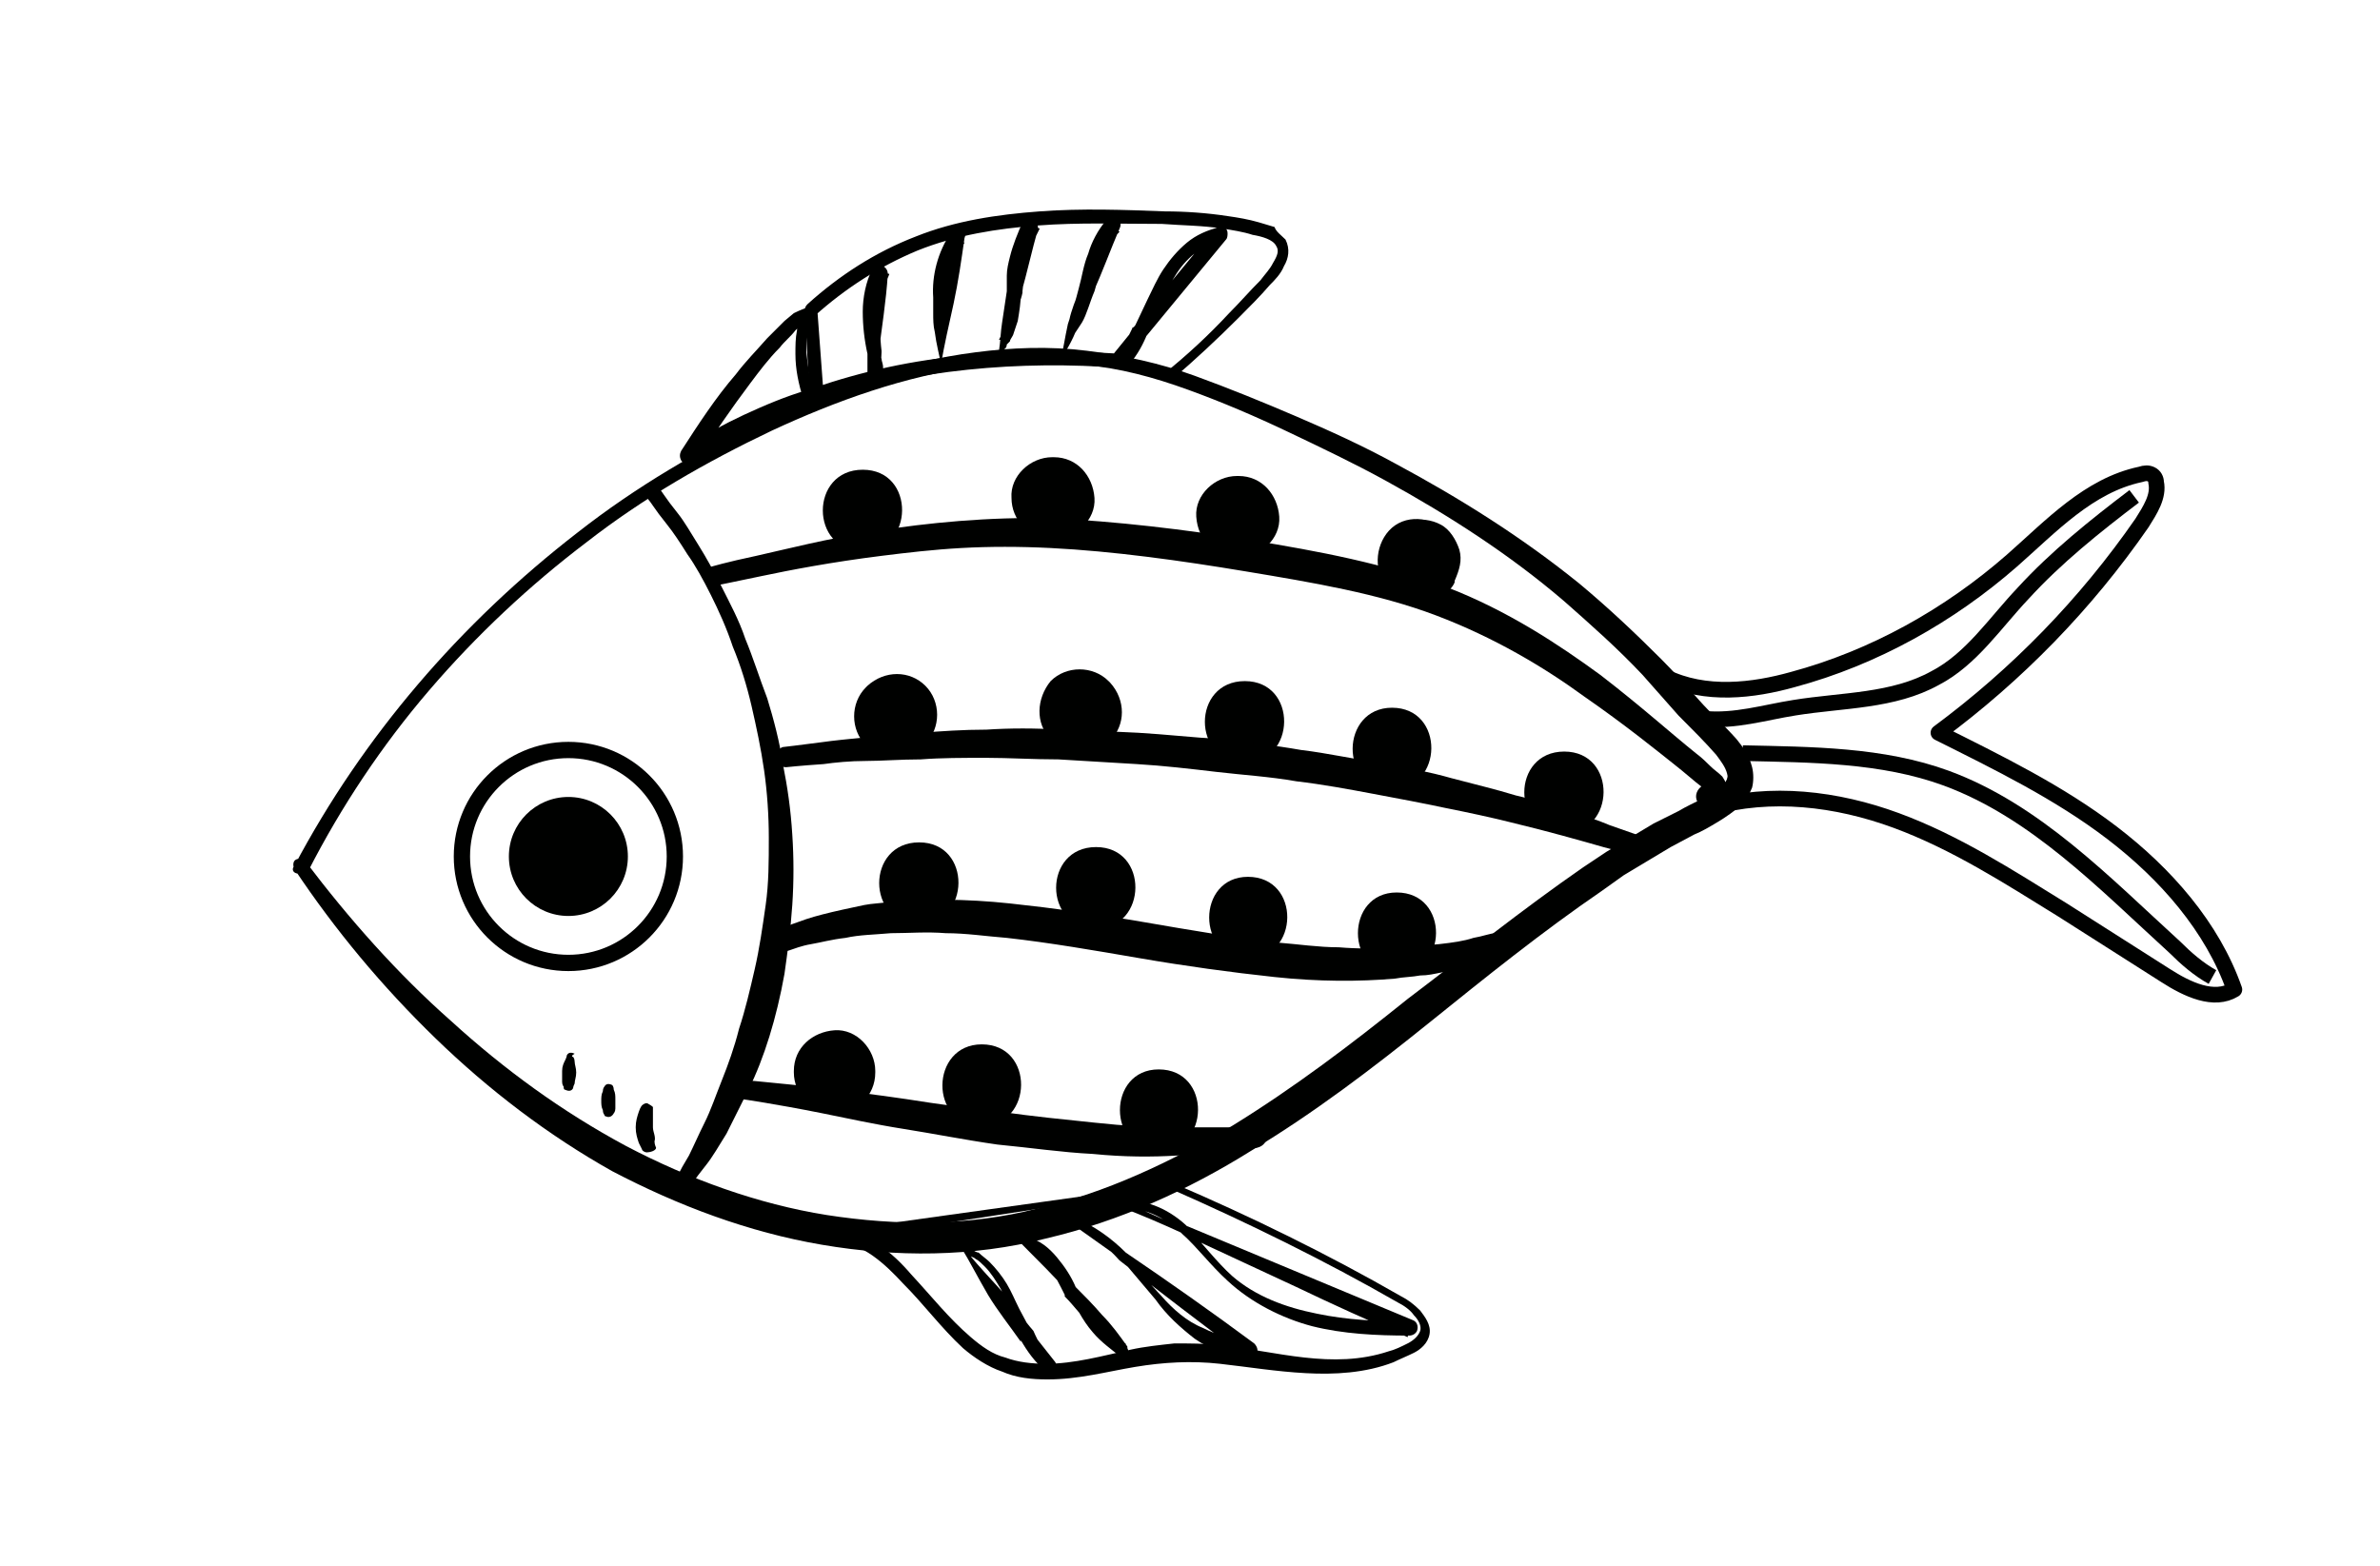<?xml version="1.0" encoding="utf-8"?>
<!-- Generator: Adobe Illustrator 21.0.0, SVG Export Plug-In . SVG Version: 6.00 Build 0)  -->
<svg version="1.1" id="Objects" xmlns="http://www.w3.org/2000/svg" xmlns:xlink="http://www.w3.org/1999/xlink" x="0px" y="0px"
	 viewBox="0 0 152 100" style="enable-background:new 0 0 152 100;" xml:space="preserve">
<style type="text/css">
	.st0{fill:#000100;}
	.st1{fill:none;stroke:#000100;stroke-width:1.04;stroke-linecap:round;stroke-linejoin:round;stroke-miterlimit:10;}
	.st2{fill:none;stroke:#000100;stroke-linecap:round;stroke-linejoin:round;}
	.st3{fill:none;stroke:#000100;stroke-miterlimit:10;}
</style>
<g>
	<g>
		<g>
			<g>
				<path class="st0" d="M55.1,35.2c3.3,0,3.4-5.2,0-5.2C51.7,30,51.7,35.2,55.1,35.2L55.1,35.2z"/>
			</g>
		</g>
		<g>
			<g>
				<path class="st0" d="M67.2,34.4h0.1c1.4,0,2.7-1.2,2.6-2.6c-0.1-1.4-1.1-2.6-2.6-2.6h-0.1c-1.4,0-2.7,1.2-2.6,2.6
					C64.6,33.2,65.7,34.4,67.2,34.4L67.2,34.4z"/>
			</g>
		</g>
		<g>
			<g>
				<path class="st0" d="M79,35.6h0.1c1.4,0,2.7-1.2,2.6-2.6c-0.1-1.4-1.1-2.6-2.6-2.6H79c-1.4,0-2.7,1.2-2.6,2.6
					C76.5,34.5,77.6,35.6,79,35.6L79,35.6z"/>
			</g>
		</g>
		<g>
			<g>
				<path class="st0" d="M88.7,37.6C88.8,37.6,88.8,37.6,88.7,37.6c0.7,0.6,1.4,0.9,2.3,0.8c0.7-0.1,1.6-0.5,1.9-1.2c0,0,0,0,0-0.1
					c0.3-0.7,0.5-1.3,0.3-2c-0.2-0.6-0.6-1.3-1.2-1.6c-1.1-0.6-3-0.4-3.6,0.9c0,0,0,0,0,0.1c1.4-0.2,2.7-0.4,4.1-0.5
					c0,0-0.1,0-0.1-0.1c-1-0.9-2.7-1.1-3.7,0C87.8,34.9,87.7,36.6,88.7,37.6L88.7,37.6z"/>
			</g>
		</g>
		<g>
			<g>
				<path class="st0" d="M59,47.6l0.1-0.1c1-1,1-2.7,0-3.7s-2.6-1-3.7,0l-0.1,0.1c-1,1-1,2.7,0,3.7C56.4,48.6,58,48.7,59,47.6
					L59,47.6z"/>
			</g>
		</g>
		<g>
			<g>
				<path class="st0" d="M67.1,47.2l0.1,0.1c1,1,2.7,1,3.7,0s1-2.6,0-3.7l-0.1-0.1c-1-1-2.7-1-3.7,0C66.2,44.6,66.1,46.2,67.1,47.2
					L67.1,47.2z"/>
			</g>
		</g>
		<g>
			<g>
				<path class="st0" d="M79.5,48.7c3.3,0,3.4-5.2,0-5.2C76.1,43.5,76.1,48.7,79.5,48.7L79.5,48.7z"/>
			</g>
		</g>
		<g>
			<g>
				<path class="st0" d="M88.9,50.4c3.3,0,3.4-5.2,0-5.2C85.6,45.2,85.5,50.4,88.9,50.4L88.9,50.4z"/>
			</g>
		</g>
		<g>
			<g>
				<path class="st0" d="M99.9,53.2c3.3,0,3.4-5.2,0-5.2S96.5,53.2,99.9,53.2L99.9,53.2z"/>
			</g>
		</g>
		<g>
			<g>
				<path class="st0" d="M89.2,62.2c3.3,0,3.4-5.2,0-5.2C85.9,57,85.9,62.2,89.2,62.2L89.2,62.2z"/>
			</g>
		</g>
		<g>
			<g>
				<path class="st0" d="M79.7,61.2c3.3,0,3.4-5.2,0-5.2C76.4,56,76.4,61.2,79.7,61.2L79.7,61.2z"/>
			</g>
		</g>
		<g>
			<g>
				<path class="st0" d="M70,59.3c3.3,0,3.4-5.2,0-5.2C66.6,54.1,66.6,59.3,70,59.3L70,59.3z"/>
			</g>
		</g>
		<g>
			<g>
				<path class="st0" d="M58.7,59c3.3,0,3.4-5.2,0-5.2S55.3,59,58.7,59L58.7,59z"/>
			</g>
		</g>
		<g>
			<g>
				<path class="st0" d="M55.9,68.5v-0.1c0-1.4-1.2-2.7-2.6-2.6c-1.4,0.1-2.6,1.1-2.6,2.6v0.1c0,1.4,1.2,2.7,2.6,2.6
					C54.7,71.1,55.9,70,55.9,68.5L55.9,68.5z"/>
			</g>
		</g>
		<g>
			<g>
				<path class="st0" d="M62.7,71.9c3.3,0,3.4-5.2,0-5.2C59.4,66.7,59.3,71.9,62.7,71.9L62.7,71.9z"/>
			</g>
		</g>
		<g>
			<g>
				<path class="st0" d="M74,73.5c3.3,0,3.4-5.2,0-5.2C70.7,68.3,70.7,73.5,74,73.5L74,73.5z"/>
			</g>
		</g>
	</g>
	<circle class="st1" cx="36.3" cy="54.7" r="6.8"/>
	<circle class="st0" cx="36.3" cy="54.7" r="3.8"/>
	<g>
		<g>
			<g>
				<path class="st0" d="M89.3,83.2c-4.7-2.7-9.6-5.1-14.6-7.3h0.1l-21.5,3.3v-0.7c1,0,2,0.5,2.8,1s1.5,1.2,2.1,1.9
					c1.3,1.4,2.4,2.8,3.8,4c0.7,0.6,1.4,1.1,2.2,1.3c0.8,0.3,1.7,0.4,2.6,0.4c1.8,0,3.6-0.5,5.4-0.9c0.9-0.2,1.9-0.3,2.8-0.4
					c1,0,1.9,0,2.8,0.1c1.9,0.2,3.7,0.6,5.5,0.8c1.8,0.2,3.6,0.2,5.4-0.4c0.4-0.1,0.8-0.3,1.2-0.5c0.4-0.2,0.7-0.5,0.8-0.8
					c0.1-0.3-0.1-0.7-0.4-1C90.1,83.7,89.7,83.4,89.3,83.2z M89.5,82.8c0.4,0.2,0.8,0.5,1.2,0.9c0.3,0.4,0.7,0.9,0.6,1.5
					s-0.6,1-1,1.2S89.4,86.8,89,87c-1.8,0.7-3.8,0.8-5.6,0.7c-1.9-0.1-3.7-0.4-5.5-0.6s-3.6-0.1-5.4,0.2c-1.8,0.3-3.6,0.8-5.6,0.8
					c-1,0-2-0.1-2.9-0.5c-0.9-0.3-1.8-0.9-2.5-1.5c-1.4-1.3-2.5-2.8-3.8-4.1c-1.2-1.3-2.6-2.6-4.3-2.7l0,0c-0.2,0-0.4-0.2-0.3-0.4
					c0-0.2,0.1-0.3,0.3-0.3l21.5-3H75C79.9,77.7,84.8,80.1,89.5,82.8z"/>
				<path class="st0" d="M61.4,79.7c0.1,0,0.3,0,0.4,0c0.2,0.1,0.2,0.1,0.3,0.1c0.1,0.1,0.3,0.2,0.4,0.2c0.2,0.2,0.5,0.4,0.7,0.6
					c0.4,0.4,0.8,0.9,1.1,1.4s0.5,1,0.8,1.6l0.8,1.5l0,0l1.5,1.9c0.1,0.2,0.1,0.4-0.1,0.6c-0.2,0.1-0.4,0.1-0.5,0l0,0
					c-0.7-0.6-1.2-1.3-1.6-2v0.1c-0.7-1-1.5-2-2.1-3C62.4,81.5,61.9,80.5,61.4,79.7z M61.8,80c0.8,1,1.6,1.8,2.3,2.6
					c0.7,0.8,1.2,1.6,1.9,2.4l0,0l0,0c0.3,0.7,0.7,1.4,1.2,1.9l-0.6,0.5l-1.3-2l0,0l0,0c-0.5-1.1-0.9-2.2-1.4-3.1
					c-0.3-0.5-0.6-1-1-1.4c-0.2-0.2-0.4-0.4-0.6-0.5c-0.1-0.1-0.2-0.1-0.4-0.2C61.8,80.2,61.8,80.1,61.8,80
					C61.8,80.1,61.8,80,61.8,80z"/>
				<path class="st0" d="M69.8,85.1c-0.7-0.8-1.1-1.7-1.6-2.6l0,0c-0.9-1-1.9-2-2.9-3c-0.1-0.1-0.1-0.3,0-0.4s0.2-0.1,0.3-0.1l0,0
					c0.8,0.2,1.4,0.7,1.9,1.3c0.5,0.6,0.9,1.2,1.2,1.9l-0.1-0.1c0.6,0.6,1.2,1.2,1.8,1.9c0.6,0.6,1.1,1.3,1.6,2v0.1
					c0.1,0.2,0.1,0.4-0.1,0.5c-0.1,0.1-0.3,0.1-0.4,0C71,86.2,70.3,85.7,69.8,85.1z M70.1,84.8c0.5,0.5,1.2,0.8,1.8,1l-0.4,0.7
					c-0.6-0.6-1.3-1.2-1.8-1.8c-0.6-0.6-1.1-1.3-1.7-1.9l0,0v-0.1c-0.3-0.6-0.6-1.2-1-1.8c-0.4-0.5-0.9-1-1.5-1.2l0.3-0.5
					c0.9,1.1,1.8,2.1,2.7,3.1l0,0l0,0C69,83.2,69.4,84.1,70.1,84.8z"/>
				<path class="st0" d="M73.8,83l-2.2-2.6l0,0l-3.1-2.2c-0.1-0.1-0.1-0.2-0.1-0.3c0.1-0.1,0.2-0.1,0.3-0.1l0,0
					c1.2,0.5,2.3,1.3,3.2,2.2l0,0c2.8,1.9,5.5,3.8,8.2,5.8c0.2,0.2,0.3,0.5,0.1,0.7c-0.1,0.2-0.3,0.2-0.5,0.2l0,0
					c-1.2-0.1-2.4-0.5-3.4-1.2C75.4,84.8,74.5,84,73.8,83z M74.2,82.8c0.7,0.8,1.6,1.6,2.6,2c1,0.5,2,0.8,3.1,0.9l-0.4,0.9
					c-2.7-2-5.3-4-8-6.1l0,0l0,0c-0.8-0.9-1.8-1.7-2.9-2.2l0.2-0.4l3,2.3l0,0l0,0L74.2,82.8z"/>
				<path class="st0" d="M78.4,81.8c-1.1-1-1.9-2.1-2.9-3h0.1c-1.3-0.6-2.7-1.2-4-1.7c-0.1,0-0.2-0.2-0.1-0.3c0-0.1,0.1-0.1,0.2-0.1
					c0.8-0.1,1.6,0.1,2.3,0.4s1.4,0.8,1.9,1.3l-0.1-0.1l7.2,3c2.4,1,4.8,2,7.2,3c0.3,0.1,0.4,0.4,0.3,0.7c-0.1,0.2-0.3,0.3-0.5,0.3
					c-2.1,0-4.2-0.1-6.2-0.6C81.9,84.2,79.9,83.2,78.4,81.8z M78.7,81.5c1.5,1.3,3.4,2,5.4,2.4c1.9,0.4,3.9,0.5,6,0.5l-0.2,1
					c-2.4-1-4.8-2.1-7.1-3.2l-7.1-3.3l0,0c0,0,0,0-0.1,0c-1-1-2.4-1.8-3.8-1.7l0.1-0.4c1.3,0.6,2.7,1.2,4,1.8c0,0,0,0,0.1,0
					C76.8,79.4,77.7,80.6,78.7,81.5z"/>
			</g>
		</g>
		<g>
			<g>
				<path class="st0" d="M51.4,20.1c-0.1,0.3,0,0.4-0.1,0.5l-0.5,0.5c-0.3,0.4-0.7,0.7-1,1.1c-0.7,0.7-1.3,1.5-1.9,2.3
					c-1.2,1.6-2.3,3.2-3.4,4.9l-0.8-0.7c0.6-0.5,1.2-0.9,1.9-1.2c0.6-0.4,1.3-0.7,1.9-1c1.3-0.6,2.7-1.2,4.1-1.6l-0.3,0.6
					c-0.3-1-0.5-1.9-0.5-2.9c0-0.5,0-1,0.1-1.5c0-0.2,0.1-0.5,0.1-0.7c0-0.1,0.1-0.2,0.1-0.4v-0.1l0,0C51.2,20,51.3,20.1,51.4,20.1
					L51.4,20.1z M51.8,19.6c0,0.1,0.1,0.3,0,0.4c0,0.1,0,0.2-0.1,0.2v0.1c0,0.1-0.1,0.2-0.1,0.3c0,0.2-0.1,0.4-0.1,0.6
					c0,0.4,0,0.9,0,1.3c0.1,0.9,0.2,1.8,0.5,2.6c0.1,0.2,0,0.5-0.3,0.6l0,0l0,0c-1.3,0.5-2.6,1.1-3.9,1.7c-0.6,0.3-1.3,0.7-1.9,1
					c-0.6,0.4-1.2,0.7-1.7,1.1l0,0c-0.2,0.2-0.6,0.1-0.7-0.1c-0.1-0.2-0.1-0.4,0-0.6c1.1-1.7,2.2-3.4,3.5-4.9c0.6-0.8,1.3-1.5,2-2.3
					c0.4-0.4,0.7-0.7,1.1-1.1l0.6-0.5C51.1,19.8,51.6,19.6,51.8,19.6L51.8,19.6z"/>
			</g>
			<g>
				<g>
					<path class="st0" d="M81.5,15.7c-0.2-0.4-0.9-0.6-1.5-0.7c-0.6-0.2-1.3-0.3-1.9-0.4c-1.3-0.2-2.6-0.2-3.9-0.3
						c-2.7,0-5.3-0.1-7.9,0.1c-2.6,0.2-5.2,0.6-7.7,1.6c-2.4,1-4.6,2.4-6.6,4.2l0.2-0.4l0.4,5.4l-0.7-0.4c3.2-1.1,6.4-1.8,9.8-2.1
						c3.3-0.3,6.7-0.3,10-0.1l-0.5,0.7L71.1,23c-0.1-0.2,0-0.4,0.1-0.5l1.3-1.6L72.4,21l0.9-1.9c0.3-0.6,0.6-1.3,1-1.9
						c0.4-0.6,0.9-1.2,1.5-1.7s1.3-0.8,2.1-1c0.3,0,0.5,0.1,0.5,0.4c0,0.1,0,0.3-0.1,0.4l-5.2,6.3l0.1-0.1c-0.3,0.7-0.7,1.4-1.3,2
						l-0.2-0.7l3,1l-0.4,0.1c1.5-1.2,2.9-2.5,4.2-3.9c0.7-0.7,1.3-1.4,2-2.1c0.3-0.4,0.6-0.7,0.8-1.1C81.6,16.3,81.7,16,81.5,15.7
						L81.5,15.7z M82.1,15.3c0.3,0.6,0.2,1.2-0.1,1.7c-0.2,0.5-0.6,0.9-0.9,1.2c-0.6,0.7-1.3,1.4-2,2.1c-1.4,1.4-2.8,2.7-4.2,3.9
						c-0.1,0.1-0.2,0.1-0.4,0.1l0,0l-3.1-0.9c-0.2-0.1-0.3-0.3-0.3-0.5c0-0.1,0-0.1,0.1-0.1l0,0c0.5-0.5,0.8-1.2,1.1-1.8
						c0,0,0-0.1,0.1-0.1l5.2-6.3l0.4,0.8c-1.2,0.2-2.3,1.1-3,2.3c-0.4,0.6-0.7,1.2-0.9,1.8l-0.9,1.9v0.1l0,0l-1.3,1.6l0.1-0.5
						l0.1,0.3c0.1,0.3,0,0.5-0.3,0.6c-0.1,0-0.2,0-0.2,0c-6.5-0.5-13.2,0.1-19.3,2.1c-0.3,0.1-0.5,0-0.6-0.3v-0.1l-0.3-5.4
						c0-0.2,0.1-0.3,0.2-0.4c2-1.8,4.3-3.3,6.9-4.3c2.5-1,5.2-1.4,7.9-1.6c2.7-0.2,5.4-0.1,8,0c1.3,0,2.7,0.1,4,0.3
						c0.7,0.1,1.3,0.2,2,0.4c0.3,0.1,0.7,0.2,1,0.3C81.5,14.8,81.8,15,82.1,15.3L82.1,15.3z"/>
					<path class="st0" d="M56.3,22.9c0,0.2,0.1,0.3,0.1,0.6c0,0.1,0,0.2-0.1,0.4c-0.1,0.1-0.2,0.3-0.4,0.3c-0.2,0.1-0.4,0-0.5-0.2
						v-0.1l0,0c0-0.5,0-0.9,0-1.4v0.1c-0.2-0.9-0.3-1.8-0.3-2.7s0.2-1.9,0.6-2.7l0,0c0.1-0.3,0.4-0.4,0.7-0.2
						c0.2,0.1,0.3,0.3,0.3,0.5c-0.1,1.7-0.4,3.5-0.6,5.2v-0.1L56.3,22.9L56.3,22.9z M55.7,23.1l-0.1-0.6c0,0,0,0,0-0.1l0,0
						c0.1-1.7,0.1-3.5,0.2-5.2l1,0.3c-0.3,0.7-0.5,1.5-0.6,2.4c0,0.8,0,1.7,0.1,2.5l0,0v0.1c0,0.5-0.1,0.9-0.2,1.4l-0.5-0.4
						c0,0,0,0.1,0,0C55.7,23.3,55.7,23.2,55.7,23.1L55.7,23.1z"/>
					<path class="st0" d="M60.1,23.3L60.1,23.3c-0.1-0.6-0.3-1.3-0.4-2.1c-0.1-0.4-0.1-0.8-0.1-1.2v-1c-0.1-1.4,0.3-2.9,1.1-4.1
						c0.2-0.2,0.5-0.3,0.7-0.2s0.3,0.3,0.2,0.5c-0.2,1.4-0.4,2.8-0.7,4.2C60.6,20.8,60.3,22,60.1,23.3z M60.1,22.6
						c0.1-1.3,0.1-2.7,0.2-3.9c0-1.2,0.1-2.4,0.3-3.6l1,0.4c-0.3,0.5-0.6,1.1-0.8,1.7c-0.2,0.6-0.2,1.2-0.3,1.8v1
						c0,0.3,0,0.6-0.1,0.8C60.3,21.3,60.2,22,60.1,22.6L60.1,22.6z"/>
					<path class="st0" d="M63.8,22.4L63.8,22.4c0.1-0.6,0.1-1.2,0.2-1.8c0.1-0.7,0.2-1.3,0.3-2v0.1c0-0.4,0-0.8,0-1.1
						c0-0.4,0.1-0.8,0.2-1.2c0.2-0.8,0.5-1.5,0.8-2.2c0.1-0.3,0.5-0.3,0.7-0.2s0.3,0.4,0.3,0.6c-0.4,1.4-0.7,2.8-1.1,4.2v-0.1
						c0,0.6-0.1,1.2-0.2,1.8c-0.1,0.3-0.2,0.6-0.3,0.9c-0.1,0.2-0.2,0.3-0.2,0.4L64.3,22C64.3,22.3,64,22.4,63.8,22.4z M64.1,21.8
						c0-0.1-0.3-0.1-0.3-0.1l0.1-0.2c0.1-0.1,0.1-0.2,0.2-0.4c0.1-0.2,0.2-0.5,0.2-0.8c0.1-0.5,0.1-1.1,0.1-1.7c0,0,0,0,0-0.1l0,0
						c0.3-1.4,0.7-2.8,1-4.3l1,0.4c-0.3,0.6-0.6,1.2-0.8,1.9s-0.2,1.4-0.3,2.1l0,0c0,0,0,0,0,0.1c-0.1,0.5-0.3,0.9-0.5,1.4
						C64.6,20.7,64.3,21.3,64.1,21.8z"/>
					<path class="st0" d="M67.7,23.1L67.7,23.1c0.2-0.7,0.3-1.5,0.5-2.4c0.3-0.9,0.5-1.5,0.7-2.3c0.2-0.7,0.3-1.5,0.6-2.2
						c0.2-0.7,0.6-1.5,1.2-2.2c0.2-0.2,0.5-0.2,0.7,0s0.2,0.4,0.1,0.6c-0.6,1.4-1.1,2.8-1.7,4.1c-0.3,0.7-0.5,1.3-1,2.2
						C68.5,21.8,68,22.5,67.7,23.1z M67.9,22.5L67.9,22.5c0.2-0.8,0.3-1.5,0.4-2.1c0.1-0.5,0.4-1.3,0.7-2c0.5-1.4,1-2.8,1.6-4.2
						l0.9,0.6c-0.5,0.5-0.8,1.1-1,1.7c-0.2,0.7-0.4,1.4-0.6,2.1c-0.3,0.7-0.5,1.5-0.8,2C68.7,21.2,68.3,21.8,67.9,22.5z"/>
				</g>
			</g>
		</g>
		<g>
			<path class="st0" d="M42.1,31.2c0,0,0.1,0.1,0.3,0.4c0.2,0.3,0.5,0.7,0.9,1.2s0.8,1.2,1.3,2s1,1.7,1.5,2.7s1.1,2.1,1.5,3.3
				c0.5,1.2,0.9,2.5,1.4,3.8c0.4,1.3,0.8,2.8,1,4.2c0.3,1.5,0.5,2.9,0.6,4.5c0.1,1.5,0.1,3,0,4.5s-0.3,3-0.5,4.4
				c-0.5,2.8-1.3,5.4-2.3,7.4c-0.5,1-1,2-1.4,2.8c-0.5,0.8-0.9,1.5-1.3,2c-0.4,0.5-0.7,0.9-0.9,1.2C44,75.9,43.8,76,43.8,76
				c-0.2,0.2-0.4,0.2-0.6,0.1C43,76,43,75.7,43.1,75.6l0,0c0,0,0.1-0.2,0.2-0.5c0.1-0.3,0.4-0.8,0.7-1.3c0.3-0.6,0.6-1.3,1-2.1
				c0.4-0.8,0.7-1.7,1.1-2.7c0.4-1,0.8-2.1,1.1-3.3c0.4-1.2,0.7-2.5,1-3.8s0.5-2.7,0.7-4.1s0.2-2.8,0.2-4.3c0-1.4-0.1-2.9-0.3-4.3
				s-0.5-2.8-0.8-4.1c-0.3-1.3-0.7-2.6-1.2-3.8c-0.4-1.2-0.9-2.3-1.4-3.3s-1-1.9-1.5-2.6c-0.5-0.8-0.9-1.4-1.3-1.9
				c-0.4-0.5-0.7-0.9-0.9-1.2s-0.3-0.4-0.3-0.4c-0.1-0.2-0.1-0.5,0.1-0.6C41.6,30.9,41.9,31,42.1,31.2C42,31.2,42.1,31.2,42.1,31.2z
				"/>
		</g>
		<g>
			<path class="st0" d="M45.4,36.2c0,0,1-0.3,2.9-0.7c1.8-0.4,4.5-1.1,7.7-1.6s7.1-0.9,11.2-0.8c4.1,0.2,8.4,0.7,12.7,1.4
				s8.6,1.5,12.5,3s7.2,3.7,9.8,5.6c2.6,2,4.6,3.8,6.1,5c0.4,0.3,0.7,0.6,0.9,0.8c0.3,0.3,0.5,0.4,0.8,0.7c0.2,0.3,0.4,0.7,0.3,1.1
				c-0.1,0.2-0.2,0.4-0.3,0.4c-0.1,0.1-0.1,0.1-0.1,0.1l-0.5,0.3c-0.4,0.2-0.8,0-1-0.3c-0.2-0.4,0-0.8,0.3-1c0.2-0.1,0.4-0.1,0.6,0
				c0,0-0.1,0-0.2,0.2c0,0.2,0,0.2-0.1,0.1c-0.4-0.3-0.9-0.7-1.6-1.3c-1.5-1.2-3.6-2.9-6.2-4.7c-2.6-1.9-5.8-3.8-9.5-5.2
				c-3.7-1.4-7.9-2.1-12.1-2.8c-4.2-0.7-8.5-1.3-12.5-1.5c-2-0.1-3.9-0.1-5.7,0s-3.5,0.3-5.1,0.5c-3.2,0.4-5.8,0.9-7.7,1.3
				c-1.9,0.4-2.9,0.6-2.9,0.6c-0.3,0.1-0.6-0.1-0.7-0.5C44.9,36.6,45.1,36.3,45.4,36.2z"/>
		</g>
		<g>
			<path class="st0" d="M50.1,47.7c0,0,0.9-0.1,2.4-0.3c0.7-0.1,1.7-0.2,2.7-0.3c1.1-0.1,2.3-0.2,3.6-0.3c1.3-0.1,2.7-0.2,4.2-0.2
				c1.5-0.1,3.1-0.1,4.7,0c1.6,0.1,3.3,0.1,5,0.2s3.5,0.3,5.2,0.4c1.7,0.2,3.5,0.4,5.2,0.7c1.7,0.2,3.4,0.6,5,0.8
				c1.6,0.3,3.2,0.6,4.6,1c1.5,0.4,2.8,0.7,4.1,1.1c1.3,0.3,2.4,0.7,3.4,1s1.9,0.6,2.6,0.9c1.4,0.5,2.3,0.8,2.3,0.8
				c0.3,0.1,0.5,0.5,0.4,0.8s-0.5,0.5-0.8,0.4l0,0c0,0-0.8-0.2-2.3-0.6c-1.4-0.4-3.5-1-6-1.6c-1.2-0.3-2.6-0.6-4.1-0.9
				c-1.4-0.3-3-0.6-4.6-0.9s-3.2-0.6-4.9-0.8c-1.7-0.3-3.4-0.4-5.1-0.6c-1.7-0.2-3.4-0.4-5.1-0.5c-1.7-0.1-3.4-0.2-5-0.3
				c-1.6,0-3.2-0.1-4.6-0.1c-1.5,0-2.9,0-4.2,0.1c-1.3,0-2.5,0.1-3.5,0.1s-2,0.1-2.7,0.2c-1.5,0.1-2.4,0.2-2.4,0.2
				c-0.3,0-0.6-0.2-0.6-0.6C49.6,48,49.8,47.7,50.1,47.7z"/>
		</g>
		<g>
			<path class="st0" d="M49.6,59.4c0,0,0.2-0.1,0.5-0.2s0.8-0.3,1.4-0.5c0.6-0.2,1.4-0.4,2.3-0.6c0.5-0.1,0.9-0.2,1.4-0.3
				c0.5-0.1,1-0.1,1.6-0.2c2.2-0.2,4.9-0.2,7.7,0.1c2.8,0.3,5.7,0.7,8.6,1.2c2.9,0.5,5.8,1,8.5,1.3c1.3,0.1,2.6,0.3,3.9,0.3
				c1.2,0.1,2.4,0.1,3.5,0s2-0.1,2.9-0.2s1.6-0.2,2.2-0.4c0.6-0.1,1.1-0.3,1.4-0.3c0.3-0.1,0.5-0.1,0.5-0.1l0,0
				c0.3-0.1,0.7,0.1,0.8,0.5c0.1,0.3-0.1,0.7-0.4,0.8c0,0-0.2,0.1-0.5,0.2s-0.8,0.3-1.5,0.5c-0.6,0.2-1.4,0.4-2.3,0.6
				c-0.5,0.1-0.9,0.2-1.4,0.2c-0.5,0.1-1.1,0.1-1.6,0.2c-2.3,0.2-4.9,0.2-7.7-0.1c-2.8-0.3-5.7-0.7-8.6-1.2c-2.9-0.5-5.8-1-8.5-1.3
				c-1.3-0.1-2.6-0.3-3.9-0.3c-1.2-0.1-2.4,0-3.5,0c-1.1,0.1-2,0.1-2.9,0.3c-0.9,0.1-1.6,0.3-2.2,0.4c-0.6,0.1-1.1,0.3-1.4,0.4
				c-0.3,0.1-0.5,0.1-0.5,0.1c-0.3,0.1-0.6-0.1-0.7-0.4C49.2,59.8,49.3,59.5,49.6,59.4z"/>
		</g>
		<g>
			<path class="st0" d="M47.4,69c0,0,0.5,0,1.4,0.1s2.2,0.2,3.8,0.4c1.5,0.2,3.3,0.4,5.3,0.7c1.9,0.3,4,0.6,6,0.8
				c2,0.3,4.1,0.5,6,0.7c1,0.1,1.9,0.2,2.7,0.2c0.9,0.1,1.7,0.1,2.5,0.1c1.5,0,2.8,0,3.7,0s1.4,0,1.4,0l0,0c0.4,0,0.7,0.3,0.7,0.6
				c0,0.3-0.2,0.6-0.6,0.7c0,0-0.5,0.1-1.4,0.2c-0.5,0.1-1,0.1-1.6,0.2s-1.4,0.1-2.1,0.1c-1.6,0.1-3.4,0.1-5.4-0.1
				c-2-0.1-4-0.4-6.1-0.6c-2.1-0.3-4.1-0.7-6-1s-3.7-0.7-5.2-1c-3-0.6-5.1-0.9-5.1-0.9c-0.3-0.1-0.5-0.4-0.5-0.7
				C46.9,69.2,47.1,69,47.4,69z"/>
		</g>
		<g>
			<path class="st2" d="M106.3,43.2c0,0,3.3,3.4,4.3,5.2c1.1,1.8-1.4,3.2-1.4,3.2c3.9-1.1,8.1-0.6,11.9,0.8s7.2,3.6,10.6,5.7
				c2.2,1.4,4.4,2.8,6.6,4.2c1.4,0.9,3.1,1.7,4.4,0.9c-1.4-4-4.4-7.4-7.8-10s-7.3-4.5-11.1-6.4c5-3.7,9.4-8.2,13-13.4
				c0.5-0.8,1.1-1.7,0.9-2.6c0-0.2-0.1-0.4-0.3-0.5c-0.2-0.1-0.4-0.1-0.7,0c-3.3,0.7-5.7,3.3-8.2,5.5c-4,3.5-8.8,6.2-14,7.6
				C112,44.1,108.9,44.5,106.3,43.2z"/>
			<path class="st3" d="M141.3,62.4c-0.9-0.5-1.7-1.2-2.4-1.9c-4.5-4.1-8.9-8.7-14.6-10.8c-4.1-1.5-8.6-1.5-13-1.6"/>
			<path class="st3" d="M136.3,31.7c-2.5,1.9-5,3.9-7.1,6.2c-1.8,1.9-3.3,4.2-5.6,5.4c-2.7,1.5-5.9,1.4-9,1.9
				c-1.9,0.3-3.8,0.9-5.8,0.7"/>
		</g>
		<g>
			<path class="st0" d="M18.8,55.3C23.2,47,29.4,39.8,36.9,34c3.7-2.9,7.8-5.3,12-7.3s8.7-3.6,13.4-4.2c2.3-0.3,4.7-0.4,7.1-0.1
				c2.4,0.3,4.7,0.8,6.9,1.6s4.4,1.7,6.5,2.6c2.1,0.9,4.3,1.9,6.3,3c4.1,2.2,8.1,4.7,11.8,7.7c1.8,1.5,3.5,3.1,5.2,4.8
				c0.8,0.8,1.6,1.7,2.4,2.6c0.7,0.8,1.6,1.6,2.4,2.5c0.4,0.5,0.8,1,1,1.8c0.1,0.4,0.1,0.9,0,1.3c-0.2,0.5-0.4,0.8-0.6,1
				c-0.5,0.5-1.1,0.9-1.6,1.2c-0.5,0.3-1,0.6-1.5,0.8l-1.5,0.8c-0.5,0.3-1,0.6-1.5,0.9l-1.5,0.9l-1.4,1c-3.8,2.6-7.4,5.5-11,8.4
				s-7.4,5.8-11.4,8.2c-4,2.5-8.4,4.5-13.1,5.6c-4.7,1.2-9.6,1.2-14.3,0.4c-4.7-0.8-9.2-2.5-13.4-4.7c-4.1-2.3-7.9-5.2-11.3-8.5
				c-3.4-3.3-6.4-6.9-9-10.8c-0.1-0.2-0.1-0.5,0.1-0.6c0.2-0.1,0.5-0.1,0.6,0.1c2.8,3.7,5.9,7.2,9.3,10.2c3.4,3.1,7.1,5.8,11.2,8
				c4,2.1,8.4,3.7,12.8,4.4c4.5,0.7,9.1,0.7,13.4-0.4c4.4-1,8.6-3,12.5-5.3c3.9-2.4,7.6-5.2,11.2-8.1c3.7-2.8,7.3-5.7,11.2-8.4
				l1.5-1l1.5-0.9c0.5-0.3,1-0.6,1.5-0.9l1.6-0.8c1-0.6,2.2-1,2.8-1.6c0.3-0.4,0.4-0.4,0.3-0.8s-0.4-0.8-0.7-1.2
				c-0.7-0.8-1.5-1.6-2.4-2.5c-0.8-0.9-1.5-1.7-2.3-2.6c-1.6-1.7-3.3-3.2-5-4.7c-3.5-3-7.4-5.5-11.4-7.7c-2-1.1-4.1-2.1-6.2-3.1
				c-2.1-1-4.2-1.9-6.4-2.7s-4.4-1.4-6.7-1.6c-2.3-0.3-4.6-0.2-6.8,0.1c-4.6,0.6-9,2.2-13.1,4.1c-4.2,2-8.2,4.3-11.8,7.1
				c-3.7,2.8-7.1,6-10.1,9.5c-3,3.5-5.6,7.4-7.7,11.5c-0.1,0.2-0.4,0.3-0.6,0.2C18.7,55.8,18.6,55.5,18.8,55.3L18.8,55.3z"/>
		</g>
	</g>
	<g>
		<g>
			<path class="st0" d="M41.7,70.7c0,0,0,0.2,0,0.4c0,0.2,0,0.6,0,0.9s0.2,0.6,0.1,0.9c0,0.2,0.1,0.4,0.1,0.4l0,0
				c0,0.2-0.4,0.3-0.6,0.3c-0.1,0-0.3-0.1-0.3-0.2c0,0-0.1-0.2-0.2-0.4c-0.1-0.3-0.2-0.6-0.2-1s0.1-0.7,0.2-1
				c0.1-0.3,0.2-0.4,0.2-0.4l0,0c0.1-0.1,0.3-0.2,0.4-0.1C41.6,70.6,41.7,70.7,41.7,70.7z"/>
		</g>
		<g>
			<path class="st0" d="M39.1,69.3c0,0,0.1,0.1,0.1,0.3c0.1,0.2,0.1,0.4,0.1,0.6s0,0.4,0,0.6s-0.1,0.3-0.1,0.3
				c-0.1,0.2-0.3,0.3-0.5,0.2c-0.1,0-0.1-0.1-0.1-0.1s-0.1-0.1-0.1-0.3c-0.1-0.2-0.1-0.4-0.1-0.6s0-0.4,0.1-0.6
				c0-0.2,0.1-0.3,0.1-0.3C38.7,69.2,38.9,69.2,39.1,69.3C39,69.3,39.1,69.3,39.1,69.3z"/>
		</g>
		<g>
			<path class="st0" d="M36.6,67.5c0,0,0.1,0.1,0.1,0.3c0,0.2,0.1,0.4,0.1,0.7c0,0.3-0.1,0.5-0.1,0.7c-0.1,0.2-0.1,0.3-0.1,0.3
				c-0.1,0.2-0.3,0.2-0.5,0.1c-0.1,0-0.1-0.1-0.1-0.2c0,0-0.1-0.1-0.1-0.3c0-0.2,0-0.4,0-0.7c0-0.3,0.1-0.5,0.2-0.7
				c0.1-0.2,0.1-0.3,0.1-0.3c0.1-0.2,0.3-0.2,0.5-0.1C36.5,67.4,36.5,67.5,36.6,67.5z"/>
		</g>
	</g>
</g>
</svg>
